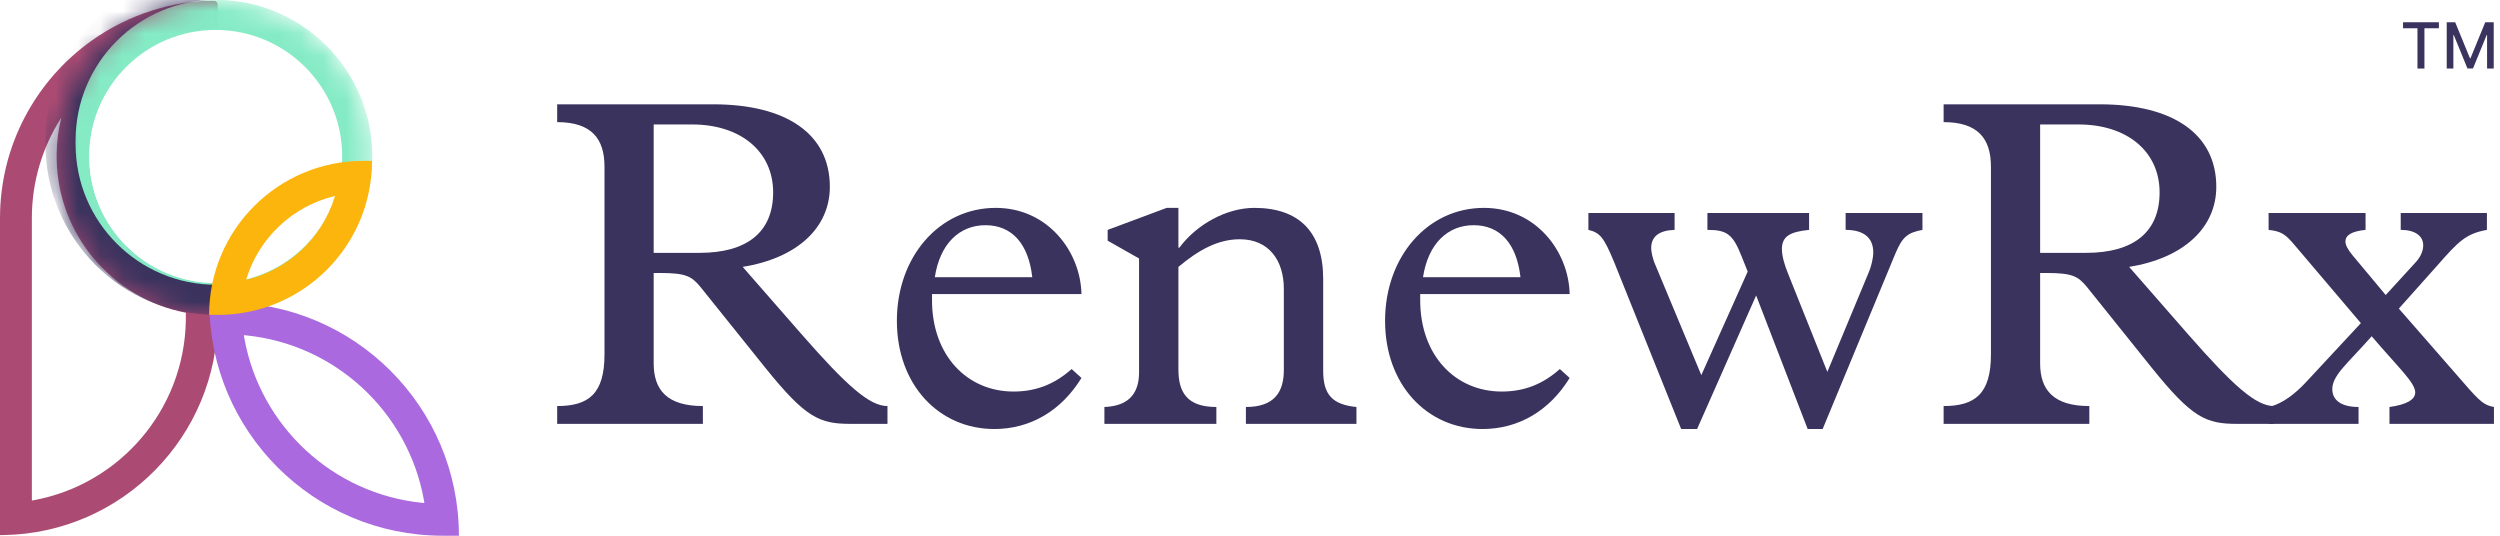 <svg width="112" height="24" viewBox="0 0 112 24" fill="none" xmlns="http://www.w3.org/2000/svg">
<path d="M9.595 0.041C9.682 0.041 9.753 0.112 9.753 0.199V1.289L9.674 1.289C6.552 1.289 4.016 3.793 3.966 6.901L3.965 6.996V7.003C3.965 10.155 6.521 12.71 9.674 12.71C9.7 12.71 9.727 12.71 9.753 12.71V14.218C9.753 19.552 5.473 23.885 0.161 23.971L0 23.973V9.774C0 6.492 1.621 3.588 4.106 1.82C4.927 1.236 5.842 0.776 6.824 0.467C7.271 0.327 7.732 0.217 8.205 0.142C8.434 0.105 8.665 0.077 8.898 0.057C9.127 0.037 9.361 0.045 9.595 0.041ZM2.748 5.271L2.713 5.324C1.888 6.63 1.427 8.163 1.427 9.774V22.424L1.47 22.417C5.327 21.73 8.26 18.387 8.325 14.354L8.326 14.218V14.009L8.292 14.003C5.049 13.367 2.594 10.535 2.538 7.121L2.537 7.003L2.537 6.984L2.538 6.884L2.538 6.878C2.547 6.334 2.617 5.804 2.741 5.296L2.748 5.271Z" fill="#AB4B73"/>
<path d="M9.378 13.551C9.378 19.322 14.058 24 19.831 24H20.559C20.559 18.229 15.879 13.551 10.105 13.551H9.378ZM10.924 15.014L10.992 15.021C15.026 15.414 18.282 18.462 18.989 22.394L19.013 22.536L18.945 22.53C14.911 22.137 11.655 19.089 10.948 15.157L10.924 15.014Z" fill="#AA69DE"/>
<mask id="mask0_1105_31651" style="mask-type:alpha" maskUnits="userSpaceOnUse" x="2" y="0" width="15" height="15">
<path d="M9.7 0H9.531C5.68 0 2.559 3.121 2.559 6.97V7.147C2.559 10.997 5.68 14.117 9.531 14.117H9.7C13.551 14.117 16.673 10.997 16.673 7.147V6.97C16.673 3.121 13.551 0 9.7 0Z" fill="white"/>
</mask>
<g mask="url(#mask0_1105_31651)">
<path d="M16.004 7.008C16.004 3.506 13.163 0.667 9.66 0.667C6.157 0.667 3.316 3.506 3.316 7.008V7.017C3.316 10.519 6.157 13.358 9.66 13.358C13.163 13.358 16.004 10.519 16.004 7.017V7.008Z" stroke="#84EBC5" stroke-width="1.349"/>
<path d="M9.853 13.432H9.684C5.833 13.432 2.711 10.31 2.711 6.458V6.289C2.711 2.438 5.833 -0.685 9.684 -0.685H9.853" stroke="#3A335E" stroke-width="1.349"/>
</g>
<path d="M9.369 14.107C9.369 10.296 12.459 7.207 16.272 7.207H16.664C16.664 11.018 13.574 14.107 9.761 14.107H9.369ZM11.026 12.533L11.077 12.521C12.932 12.064 14.414 10.662 14.984 8.855L15.007 8.781L14.956 8.793C13.101 9.25 11.619 10.652 11.049 12.459L11.026 12.533Z" fill="#FCB50C"/>
<path d="M24.961 4.673V5.471C26.493 5.471 27.081 6.206 27.081 7.465V15.882C27.081 17.645 26.367 18.191 24.961 18.191V18.989H31.489V18.191C29.894 18.191 29.285 17.477 29.285 16.281V12.23H29.579C30.733 12.23 30.985 12.377 31.384 12.86L34.281 16.47C36.107 18.737 36.715 18.989 38.122 18.989H39.759V18.191C38.961 18.191 37.954 17.309 35.897 14.959L33.273 11.957C35.729 11.558 37.177 10.194 37.177 8.368C37.177 5.996 35.225 4.673 31.951 4.673H24.961ZM29.285 11.328V5.576H31.006C33.189 5.576 34.637 6.794 34.637 8.619C34.637 10.404 33.462 11.328 31.342 11.328H29.285Z" fill="#3A335E"/>
<path d="M44.609 9.313C42.069 9.313 40.18 11.516 40.18 14.371C40.18 17.247 42.069 19.22 44.546 19.22C46.162 19.22 47.547 18.401 48.45 16.932L48.009 16.533C47.232 17.226 46.393 17.541 45.406 17.541C43.328 17.541 41.754 15.924 41.754 13.447V13.175H48.45C48.408 11.264 46.938 9.313 44.609 9.313ZM41.88 12.419C42.111 10.908 42.992 10.089 44.147 10.089C45.343 10.089 46.078 10.928 46.246 12.419H41.88Z" fill="#3A335E"/>
<path d="M52.268 9.313L49.623 10.299V10.782L51.03 11.58V16.68C51.03 17.603 50.589 18.191 49.477 18.233V18.989H54.493V18.233C53.171 18.233 52.793 17.561 52.793 16.554V11.957C53.696 11.202 54.556 10.719 55.543 10.719C56.844 10.719 57.516 11.664 57.516 12.944V16.575C57.516 17.583 57.075 18.233 55.816 18.233V18.989H60.769V18.233C59.699 18.128 59.279 17.687 59.279 16.617V12.503C59.279 10.383 58.188 9.313 56.193 9.313C54.955 9.313 53.612 10.047 52.835 11.096H52.793V9.313H52.268Z" fill="#3A335E"/>
<path d="M66.48 9.313C63.94 9.313 62.051 11.516 62.051 14.371C62.051 17.247 63.94 19.22 66.417 19.22C68.033 19.22 69.418 18.401 70.321 16.932L69.88 16.533C69.104 17.226 68.264 17.541 67.277 17.541C65.199 17.541 63.625 15.924 63.625 13.447V13.175H70.321C70.279 11.264 68.81 9.313 66.48 9.313ZM63.751 12.419C63.982 10.908 64.864 10.089 66.018 10.089C67.214 10.089 67.949 10.928 68.117 12.419H63.751Z" fill="#3A335E"/>
<path d="M71.16 9.543V10.299C71.685 10.425 71.853 10.635 72.315 11.747L75.316 19.22H76.03L78.675 13.237L80.984 19.22H81.655L84.909 11.37C85.224 10.614 85.455 10.425 86.126 10.299V9.543H82.684V10.299C83.502 10.299 83.922 10.656 83.922 11.306C83.922 11.558 83.838 11.915 83.734 12.167L81.865 16.659L80.102 12.251C79.955 11.894 79.829 11.474 79.829 11.16C79.829 10.593 80.186 10.383 81.047 10.299V9.543H76.492V10.299C77.353 10.299 77.625 10.488 78.003 11.432L78.297 12.167L76.219 16.806L74.162 11.873C74.036 11.6 73.973 11.264 73.973 11.118C73.973 10.593 74.33 10.32 75.022 10.299V9.543H71.16Z" fill="#3A335E"/>
<path d="M87.074 4.673V5.471C88.606 5.471 89.194 6.206 89.194 7.465V15.882C89.194 17.645 88.48 18.191 87.074 18.191V18.989H93.602V18.191C92.007 18.191 91.398 17.477 91.398 16.281V12.23H91.692C92.846 12.23 93.098 12.377 93.497 12.86L96.394 16.47C98.22 18.737 98.829 18.989 100.235 18.989H101.872V18.191C101.074 18.191 100.067 17.309 98.01 14.959L95.386 11.957C97.842 11.558 99.29 10.194 99.29 8.368C99.29 5.996 97.338 4.673 94.064 4.673H87.074ZM91.398 11.328V5.576H93.119C95.302 5.576 96.75 6.794 96.75 8.619C96.75 10.404 95.575 11.328 93.455 11.328H91.398Z" fill="#3A335E"/>
<path d="M101.633 9.543V10.299C102.199 10.362 102.388 10.488 102.808 10.992L105.767 14.476L103.27 17.163C102.85 17.603 102.283 18.087 101.633 18.233V18.989H105.663V18.233C104.907 18.233 104.487 17.939 104.487 17.435C104.487 16.806 105.18 16.281 106.251 15.064C107.468 16.491 108.202 17.142 108.202 17.583C108.202 17.897 107.824 18.128 107.048 18.233V18.989H111.729V18.233C111.309 18.149 111.141 18.044 110.365 17.142L107.468 13.825L109.21 11.873C110.133 10.824 110.469 10.467 111.414 10.299V9.543H107.552V10.299C108.202 10.299 108.56 10.572 108.56 10.992C108.56 11.244 108.434 11.516 108.244 11.726L106.88 13.217L105.39 11.432C105.18 11.18 105.075 10.97 105.075 10.824C105.075 10.551 105.327 10.362 105.977 10.299V9.543H101.633Z" fill="#3A335E"/>
<path d="M109.613 0.998H109.993L110.654 2.609H110.678L111.339 0.998H111.719V3.071H111.421V1.571H111.402L110.79 3.068H110.542L109.93 1.57H109.911V3.071H109.613V0.998Z" fill="#3A335E"/>
<path d="M107.656 1.266V0.997H109.262V1.266H108.615V3.071H108.303V1.266H107.656Z" fill="#3A335E"/>
</svg>
